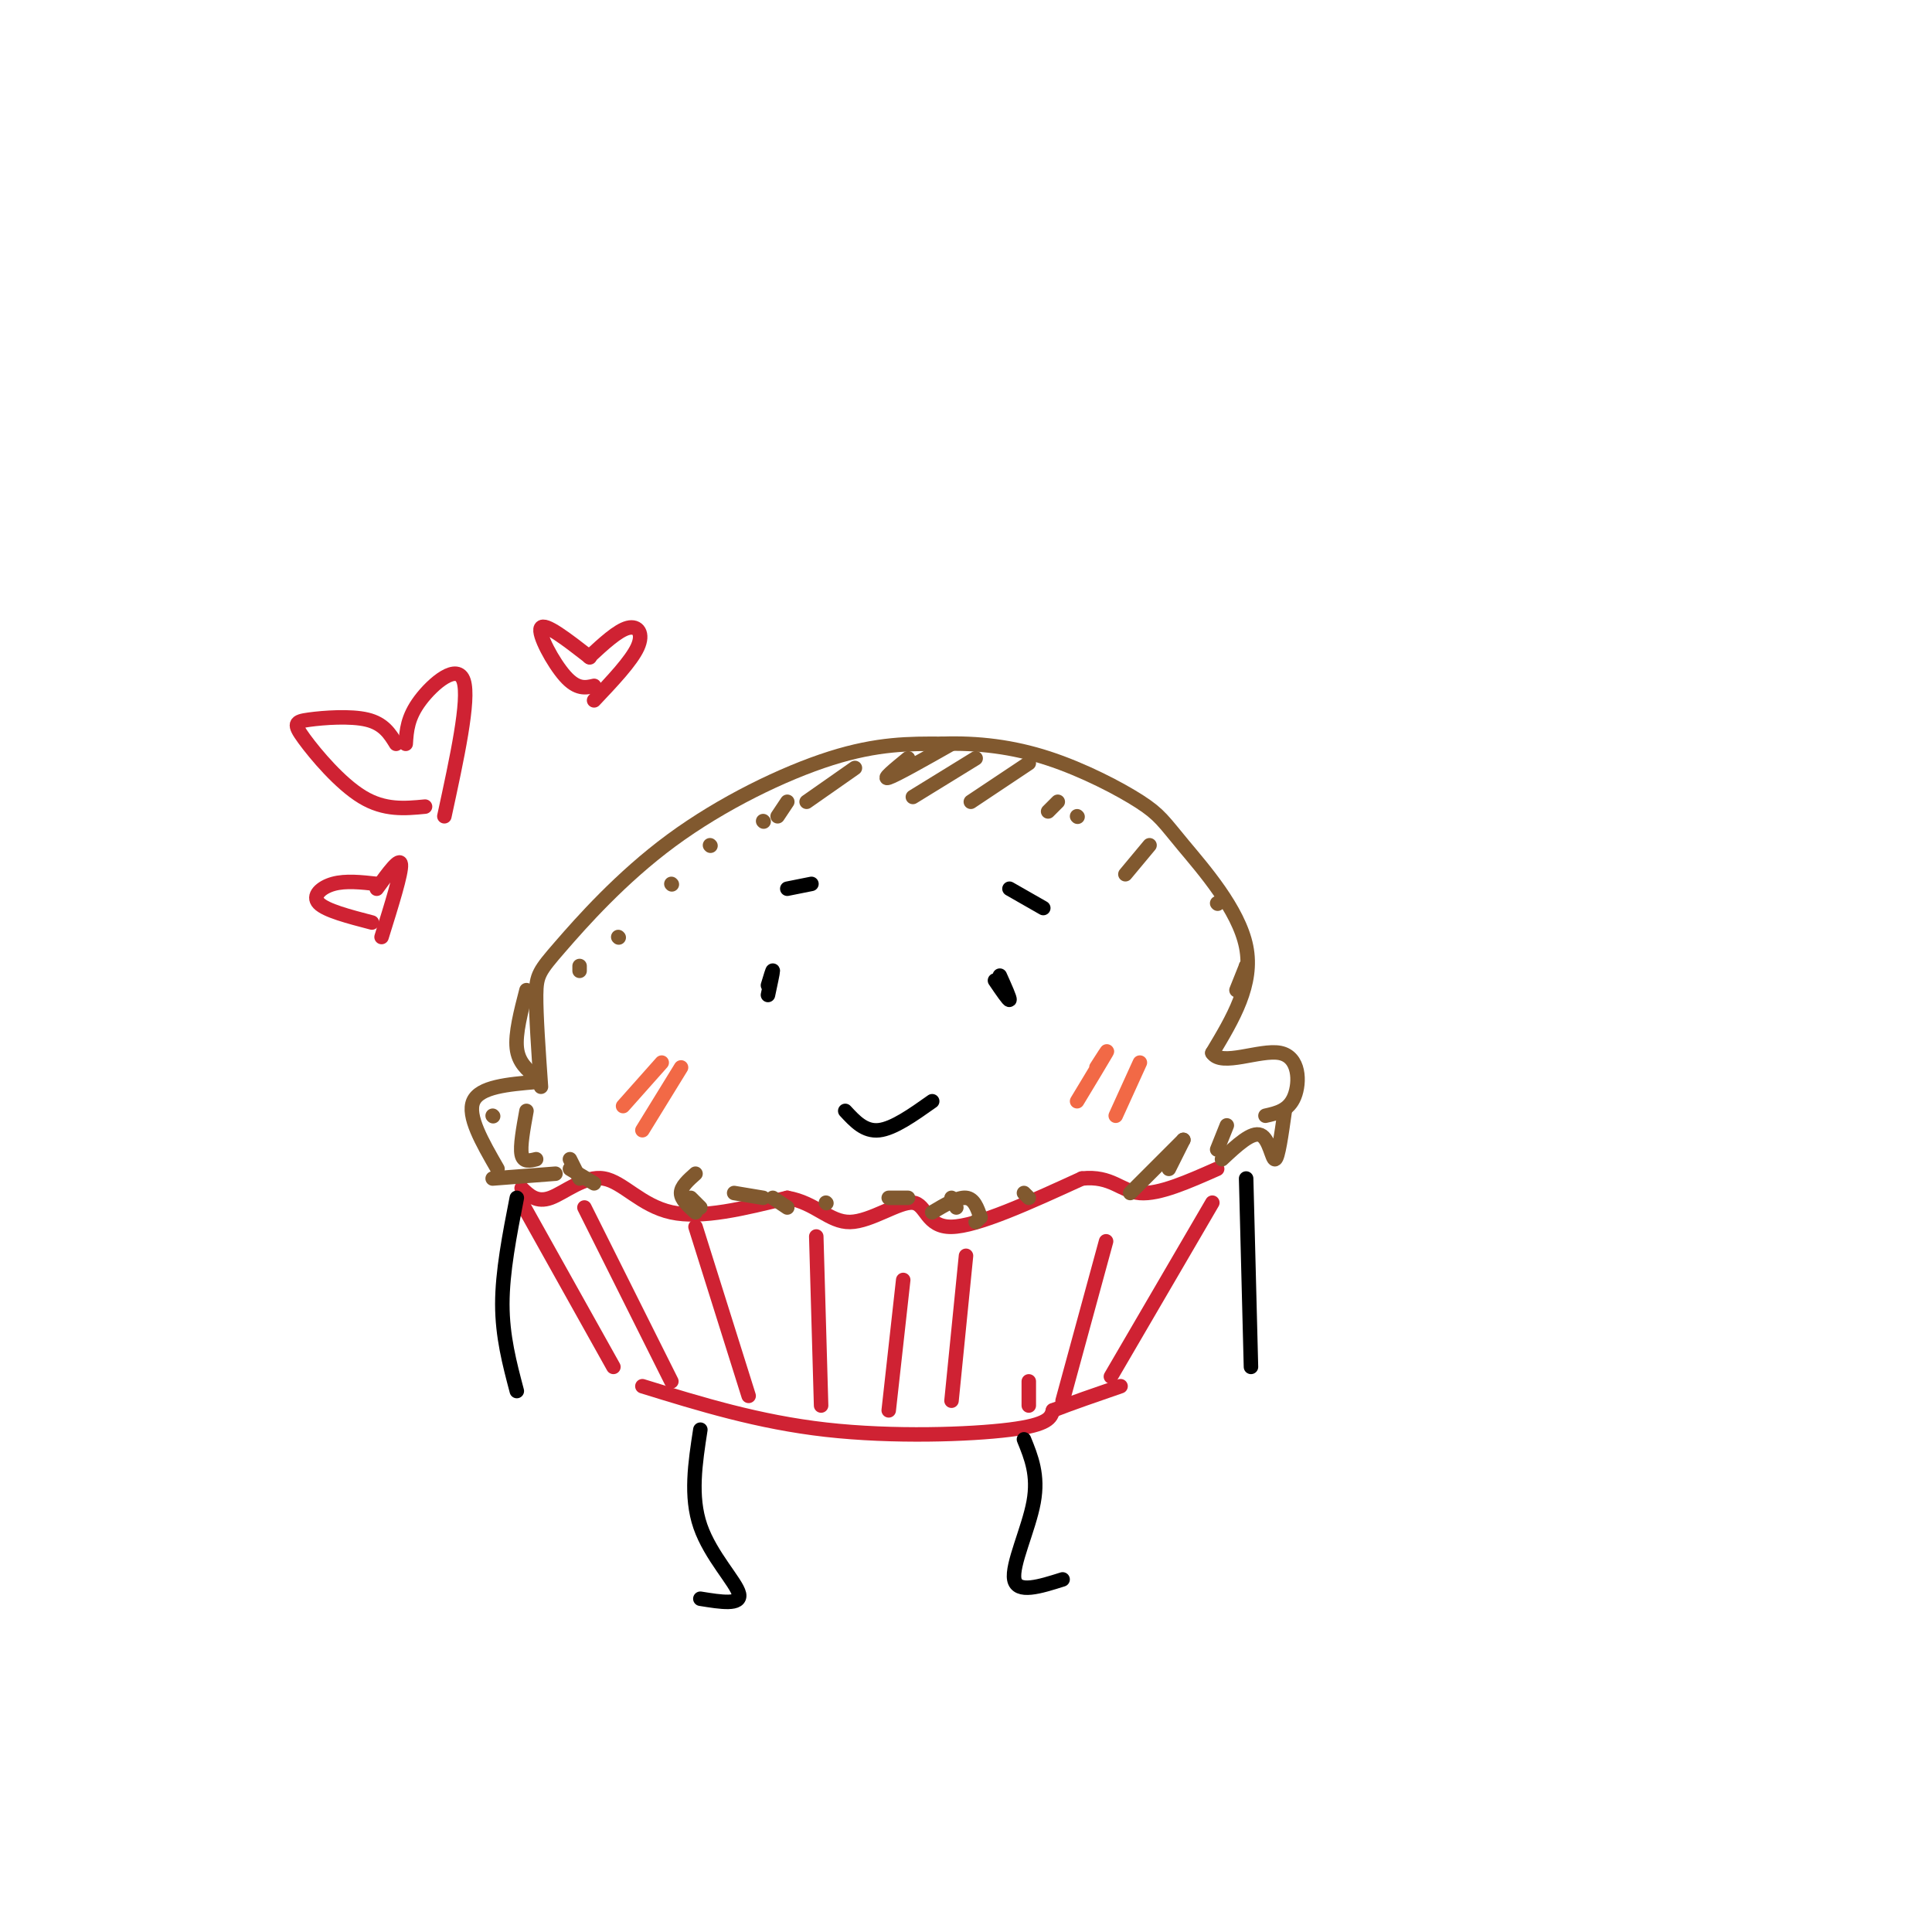 <svg viewBox='0 0 400 400' version='1.1' xmlns='http://www.w3.org/2000/svg' xmlns:xlink='http://www.w3.org/1999/xlink'><g fill='none' stroke='rgb(129,89,47)' stroke-width='3' stroke-linecap='round' stroke-linejoin='round'><path d='M103,242c-3.167,-5.500 -6.333,-11.000 -5,-14c1.333,-3.000 7.167,-3.500 13,-4'/><path d='M112,225c-0.518,-7.434 -1.037,-14.868 -1,-19c0.037,-4.132 0.628,-4.963 5,-10c4.372,-5.037 12.523,-14.279 23,-22c10.477,-7.721 23.279,-13.920 33,-17c9.721,-3.080 16.360,-3.040 23,-3'/><path d='M195,154c7.473,-0.256 14.654,0.606 22,3c7.346,2.394 14.856,6.322 19,9c4.144,2.678 4.924,4.106 9,9c4.076,4.894 11.450,13.256 13,21c1.550,7.744 -2.725,14.872 -7,22'/><path d='M251,218c1.833,2.917 9.917,-0.792 14,0c4.083,0.792 4.167,6.083 3,9c-1.167,2.917 -3.583,3.458 -6,4'/></g>
<g fill='none' stroke='rgb(207,34,51)' stroke-width='3' stroke-linecap='round' stroke-linejoin='round'><path d='M108,246c1.565,1.524 3.131,3.048 6,2c2.869,-1.048 7.042,-4.667 11,-4c3.958,0.667 7.702,5.619 14,7c6.298,1.381 15.149,-0.810 24,-3'/><path d='M163,248c5.911,1.022 8.687,5.078 13,5c4.313,-0.078 10.161,-4.290 13,-4c2.839,0.290 2.668,5.083 8,5c5.332,-0.083 16.166,-5.041 27,-10'/><path d='M224,244c6.156,-0.667 8.044,2.667 12,3c3.956,0.333 9.978,-2.333 16,-5'/><path d='M108,249c0.000,0.000 19.000,34.000 19,34'/><path d='M133,287c12.022,3.711 24.044,7.422 38,9c13.956,1.578 29.844,1.022 38,0c8.156,-1.022 8.578,-2.511 9,-4'/><path d='M218,292c3.833,-1.500 8.917,-3.250 14,-5'/><path d='M251,249c0.000,0.000 -21.000,36.000 -21,36'/><path d='M121,250c0.000,0.000 18.000,36.000 18,36'/><path d='M144,254c0.000,0.000 11.000,35.000 11,35'/><path d='M169,256c0.000,0.000 1.000,35.000 1,35'/><path d='M200,260c0.000,0.000 -3.000,30.000 -3,30'/><path d='M229,257c0.000,0.000 -9.000,33.000 -9,33'/></g>
<g fill='none' stroke='rgb(0,0,0)' stroke-width='3' stroke-linecap='round' stroke-linejoin='round'><path d='M159,206c0.500,-2.333 1.000,-4.667 1,-5c0.000,-0.333 -0.500,1.333 -1,3'/><path d='M206,203c1.417,2.083 2.833,4.167 3,4c0.167,-0.167 -0.917,-2.583 -2,-5'/><path d='M175,230c2.000,2.167 4.000,4.333 7,4c3.000,-0.333 7.000,-3.167 11,-6'/></g>
<g fill='none' stroke='rgb(242,105,70)' stroke-width='3' stroke-linecap='round' stroke-linejoin='round'><path d='M137,220c0.000,0.000 -8.000,9.000 -8,9'/><path d='M141,221c0.000,0.000 -8.000,13.000 -8,13'/><path d='M227,221c1.333,-2.083 2.667,-4.167 2,-3c-0.667,1.167 -3.333,5.583 -6,10'/><path d='M236,220c0.000,0.000 -5.000,11.000 -5,11'/></g>
<g fill='none' stroke='rgb(0,0,0)' stroke-width='3' stroke-linecap='round' stroke-linejoin='round'><path d='M168,183c0.000,0.000 -5.000,1.000 -5,1'/><path d='M209,184c0.000,0.000 7.000,4.000 7,4'/><path d='M145,296c-1.067,6.911 -2.133,13.822 0,20c2.133,6.178 7.467,11.622 8,14c0.533,2.378 -3.733,1.689 -8,1'/><path d='M212,298c1.511,3.711 3.022,7.422 2,13c-1.022,5.578 -4.578,13.022 -4,16c0.578,2.978 5.289,1.489 10,0'/><path d='M107,248c-1.500,7.667 -3.000,15.333 -3,22c0.000,6.667 1.500,12.333 3,18'/><path d='M258,244c0.000,0.000 1.000,39.000 1,39'/></g>
<g fill='none' stroke='rgb(129,89,47)' stroke-width='3' stroke-linecap='round' stroke-linejoin='round'><path d='M102,244c0.000,0.000 13.000,-1.000 13,-1'/><path d='M118,242c0.000,0.000 5.000,3.000 5,3'/><path d='M266,230c-0.689,4.889 -1.378,9.778 -2,10c-0.622,0.222 -1.178,-4.222 -3,-5c-1.822,-0.778 -4.911,2.111 -8,5'/><path d='M143,248c0.000,0.000 2.000,2.000 2,2'/><path d='M152,247c0.000,0.000 6.000,1.000 6,1'/><path d='M160,248c0.000,0.000 3.000,2.000 3,2'/><path d='M188,157c-2.750,2.250 -5.500,4.500 -4,4c1.500,-0.500 7.250,-3.750 13,-7'/><path d='M189,165c0.000,0.000 13.000,-8.000 13,-8'/><path d='M201,166c0.000,0.000 12.000,-8.000 12,-8'/><path d='M167,166c0.000,0.000 10.000,-7.000 10,-7'/><path d='M223,169c0.000,0.000 0.100,0.100 0.1,0.1'/><path d='M254,233c0.000,0.000 -2.000,5.000 -2,5'/><path d='M245,236c0.000,0.000 -3.000,6.000 -3,6'/><path d='M245,236c0.000,0.000 -11.000,11.000 -11,11'/><path d='M203,252c0.000,0.000 -1.000,1.000 -1,1'/><path d='M203,252c-0.667,-1.917 -1.333,-3.833 -3,-4c-1.667,-0.167 -4.333,1.417 -7,3'/><path d='M171,249c0.000,0.000 0.100,0.100 0.1,0.1'/><path d='M184,248c0.000,0.000 4.000,0.000 4,0'/><path d='M197,248c0.000,0.000 1.000,2.000 1,2'/><path d='M212,247c0.000,0.000 1.000,1.000 1,1'/><path d='M102,231c0.000,0.000 0.100,0.100 0.1,0.1'/><path d='M109,230c-0.667,3.667 -1.333,7.333 -1,9c0.333,1.667 1.667,1.333 3,1'/><path d='M118,240c0.000,0.000 2.000,4.000 2,4'/><path d='M144,243c-1.500,1.333 -3.000,2.667 -3,4c0.000,1.333 1.500,2.667 3,4'/><path d='M120,201c0.000,0.000 0.000,-1.000 0,-1'/><path d='M128,194c0.000,0.000 0.100,0.100 0.1,0.1'/><path d='M139,183c0.000,0.000 0.100,0.100 0.1,0.1'/><path d='M147,175c0.000,0.000 0.100,0.100 0.1,0.1'/><path d='M158,170c0.000,0.000 0.100,0.100 0.1,0.1'/><path d='M252,187c0.000,0.000 0.100,0.100 0.1,0.1'/><path d='M258,200c0.000,0.000 0.100,0.100 0.1,0.1'/><path d='M258,200c0.000,0.000 -2.000,5.000 -2,5'/><path d='M219,166c0.000,0.000 -2.000,2.000 -2,2'/><path d='M163,166c0.000,0.000 -2.000,3.000 -2,3'/><path d='M238,175c0.000,0.000 -5.000,6.000 -5,6'/><path d='M109,205c-1.167,4.500 -2.333,9.000 -2,12c0.333,3.000 2.167,4.500 4,6'/></g>
<g fill='none' stroke='rgb(207,34,51)' stroke-width='3' stroke-linecap='round' stroke-linejoin='round'><path d='M187,265c0.000,0.000 -3.000,27.000 -3,27'/><path d='M213,286c0.000,0.000 0.000,5.000 0,5'/><path d='M82,154c-1.282,-2.085 -2.565,-4.169 -6,-5c-3.435,-0.831 -9.024,-0.408 -12,0c-2.976,0.408 -3.340,0.802 -1,4c2.340,3.198 7.383,9.199 12,12c4.617,2.801 8.809,2.400 13,2'/><path d='M84,154c0.178,-2.733 0.356,-5.467 3,-9c2.644,-3.533 7.756,-7.867 9,-4c1.244,3.867 -1.378,15.933 -4,28'/><path d='M122,136c-4.644,-3.600 -9.289,-7.200 -10,-6c-0.711,1.200 2.511,7.200 5,10c2.489,2.800 4.244,2.400 6,2'/><path d='M122,136c0.000,0.000 0.100,0.100 0.1,0.1'/><path d='M122,136c2.956,-2.733 5.911,-5.467 8,-6c2.089,-0.533 3.311,1.133 2,4c-1.311,2.867 -5.156,6.933 -9,11'/><path d='M78,183c-3.222,-0.356 -6.444,-0.711 -9,0c-2.556,0.711 -4.444,2.489 -3,4c1.444,1.511 6.222,2.756 11,4'/><path d='M78,184c2.417,-3.333 4.833,-6.667 5,-5c0.167,1.667 -1.917,8.333 -4,15'/></g>
</svg>